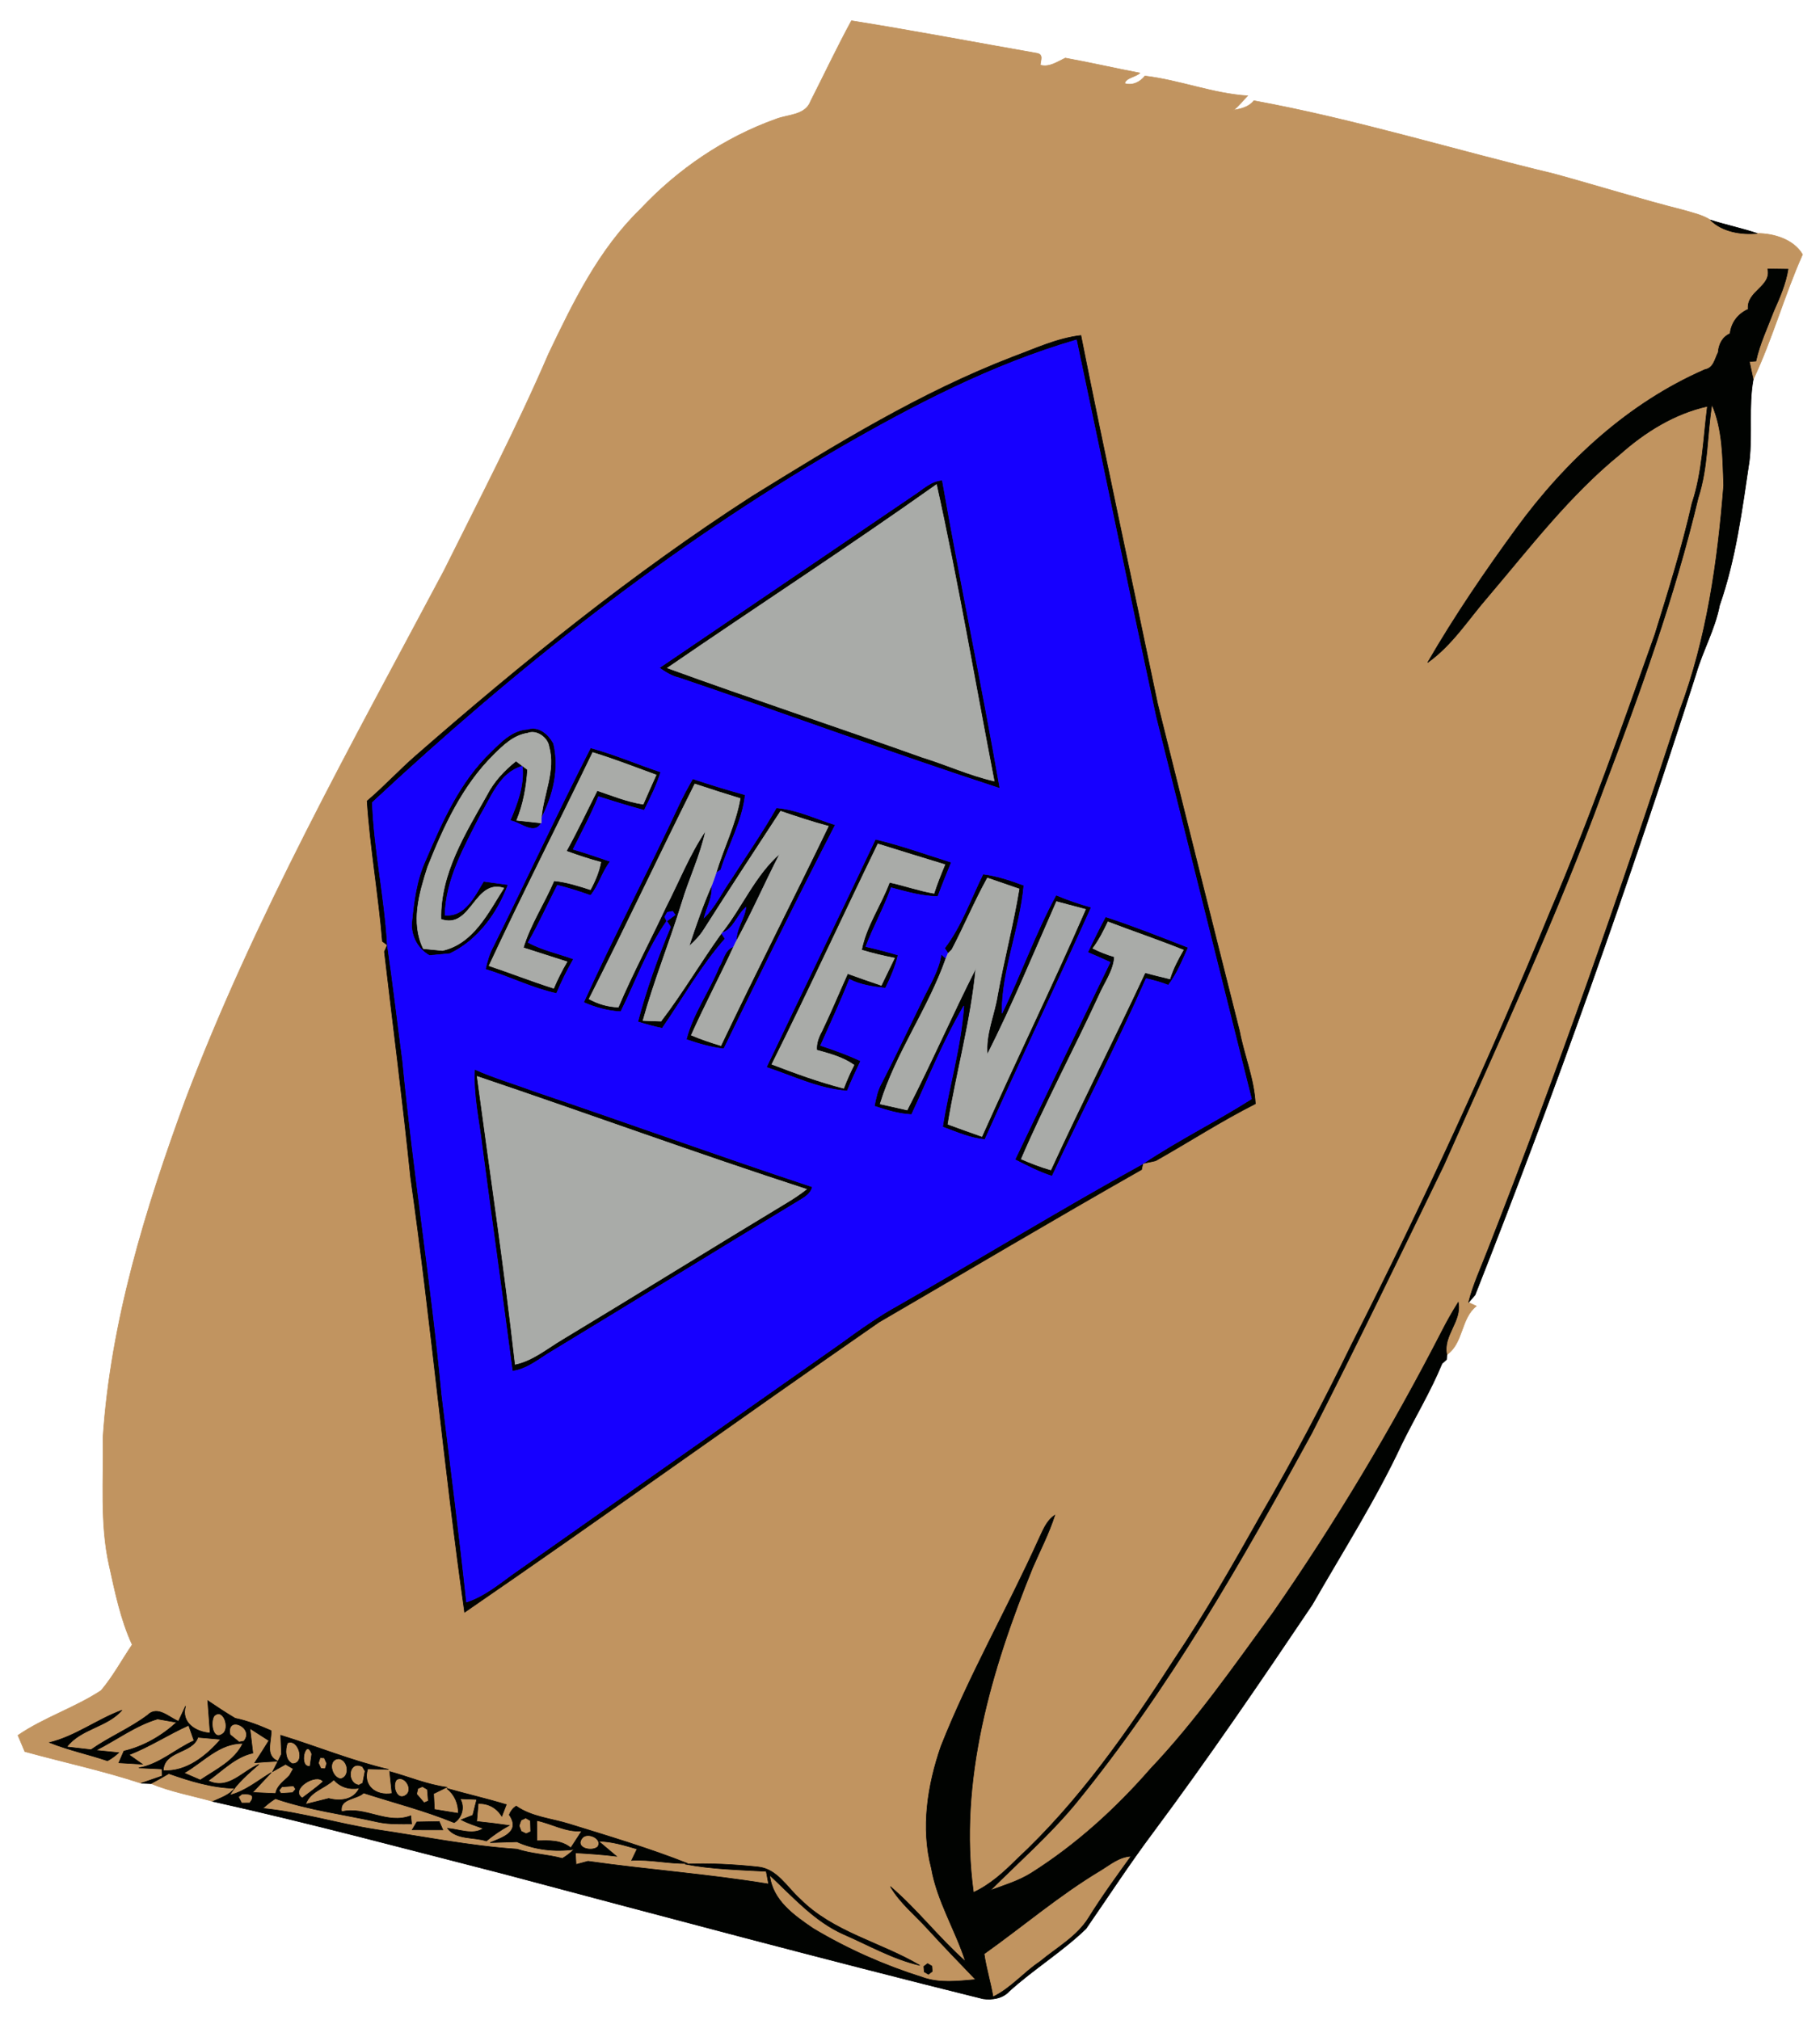 <?xml version="1.0" encoding="UTF-8" ?>
<!DOCTYPE svg PUBLIC "-//W3C//DTD SVG 1.1//EN" "http://www.w3.org/Graphics/SVG/1.1/DTD/svg11.dtd">
<svg width="300pt" height="333pt" viewBox="0 0 300 333" version="1.1" xmlns="http://www.w3.org/2000/svg">
<g id="#fefffcff">
</g>
<g id="#c19460ff">
<path fill="#c19460" stroke="#c19460" stroke-width="0.094" opacity="1.00" d=" M 140.35 3.42 C 150.57 5.05 160.74 6.99 170.93 8.78 C 172.04 8.98 171.51 9.96 171.48 10.73 C 172.98 11.15 174.31 10.17 175.60 9.57 C 179.71 10.31 183.78 11.25 187.88 12.04 C 187.19 12.72 185.57 12.81 185.39 13.76 C 186.68 14.16 187.93 13.53 188.73 12.53 C 194.44 13.20 199.92 15.43 205.65 15.79 C 204.87 16.57 204.22 17.49 203.33 18.15 C 204.57 17.95 205.86 17.65 206.68 16.60 C 223.37 19.65 239.61 24.69 256.10 28.64 C 263.24 30.59 270.30 32.81 277.48 34.63 C 279.00 35.08 280.59 35.41 281.94 36.27 C 283.90 38.23 286.99 38.71 289.65 38.48 C 292.35 38.47 295.65 39.45 297.12 41.95 C 294.11 48.70 292.15 55.91 288.99 62.57 C 288.77 61.58 288.56 60.59 288.36 59.60 L 289.44 59.52 C 290.07 56.66 291.35 53.98 292.38 51.26 C 293.37 49.05 294.35 46.79 294.74 44.38 C 293.90 44.36 292.22 44.34 291.38 44.33 C 292.07 47.25 287.84 47.99 288.16 50.98 C 286.48 51.75 285.39 53.14 285.17 55.00 C 283.89 55.57 283.32 56.76 283.21 58.10 C 282.65 59.17 282.48 60.67 281.04 60.92 C 268.44 66.41 258.07 76.01 250.03 87.01 C 244.79 94.18 239.78 101.53 235.33 109.22 C 239.41 106.33 242.08 102.02 245.32 98.31 C 252.20 90.21 258.72 81.66 267.00 74.91 C 271.13 71.23 275.99 68.19 281.44 66.98 C 280.75 72.33 280.63 77.79 278.91 82.95 C 277.26 90.27 275.00 97.42 272.79 104.58 C 267.36 119.86 262.00 135.17 255.61 150.08 C 245.66 174.36 234.68 198.20 222.81 221.60 C 218.15 231.17 213.20 240.59 207.83 249.78 C 203.30 257.82 198.73 265.86 193.58 273.52 C 185.99 285.31 177.88 296.97 167.56 306.55 C 165.44 308.66 163.20 310.70 160.46 311.97 C 157.94 293.58 163.37 275.29 170.23 258.41 C 171.47 255.55 172.92 252.77 173.87 249.78 C 172.43 250.73 171.87 252.41 171.15 253.89 C 165.98 265.32 159.70 276.23 155.09 287.92 C 152.89 294.31 151.78 301.33 153.52 307.97 C 154.47 313.40 157.46 318.14 159.14 323.34 C 154.77 319.47 151.21 314.79 146.77 311.00 C 148.34 313.72 150.84 315.70 152.93 318.01 C 155.51 320.83 158.17 323.59 160.82 326.34 C 157.91 326.58 154.89 326.99 152.07 325.97 C 145.78 323.99 139.70 321.30 134.04 317.91 C 130.90 315.77 127.31 313.27 126.88 309.13 C 130.69 312.66 134.21 316.72 139.07 318.88 C 143.20 320.67 147.18 322.98 151.61 323.99 C 145.15 320.17 137.31 318.52 131.88 313.05 C 129.71 311.12 128.09 308.05 124.90 307.76 C 120.92 307.34 116.90 307.13 112.90 307.30 C 117.31 308.15 121.82 308.24 126.30 308.49 C 126.39 309.01 126.59 310.06 126.69 310.58 C 116.82 308.95 106.82 308.23 96.93 306.83 L 94.95 307.36 C 94.93 306.88 94.88 305.93 94.85 305.45 C 97.11 305.58 99.37 305.73 101.62 306.01 C 100.88 305.39 99.41 304.15 98.67 303.53 C 100.85 303.55 102.94 304.21 105.01 304.81 C 104.79 305.28 104.34 306.22 104.11 306.69 C 107.21 306.51 110.25 307.27 113.34 307.19 C 106.98 304.68 100.43 302.73 93.91 300.71 C 90.95 299.77 87.69 299.56 85.08 297.73 C 84.55 298.09 84.17 298.57 83.94 299.17 C 85.89 302.04 82.74 302.93 80.80 303.76 C 81.90 303.73 84.10 303.65 85.20 303.62 C 88.12 304.95 91.46 305.31 94.62 304.88 C 94.04 305.45 93.40 305.94 92.70 306.36 C 90.23 305.70 87.64 305.63 85.21 304.83 C 77.42 304.31 69.73 302.75 62.01 301.61 C 55.74 300.64 49.64 298.73 43.33 298.12 C 43.96 297.52 44.65 296.98 45.39 296.51 C 50.90 298.40 56.69 299.11 62.35 300.38 C 64.16 300.76 66.01 300.68 67.85 300.68 L 67.71 299.33 C 63.77 300.83 60.23 297.71 56.30 298.66 C 55.92 296.44 58.79 296.68 59.94 295.58 C 64.92 297.19 70.02 298.48 74.87 300.47 C 76.14 299.68 76.67 297.91 75.84 296.53 C 76.52 296.56 77.89 296.61 78.58 296.64 C 78.42 297.29 78.09 298.59 77.93 299.24 L 76.02 299.99 C 77.17 300.61 78.42 300.98 79.65 301.43 C 77.95 302.57 75.66 301.54 73.76 301.40 C 75.23 303.33 78.06 302.80 80.17 303.49 C 81.34 302.52 82.60 301.66 83.94 300.93 C 82.16 300.67 80.37 300.46 78.58 300.27 C 78.64 299.53 78.77 298.05 78.83 297.31 C 80.50 297.29 81.80 297.98 82.72 299.41 C 82.90 298.93 83.27 297.97 83.46 297.49 C 80.22 296.50 76.91 295.75 73.65 294.82 C 74.93 295.85 75.56 297.29 75.55 298.93 C 74.24 298.72 72.92 298.50 71.61 298.29 C 71.57 297.64 71.51 296.34 71.48 295.69 C 72.02 295.42 73.10 294.89 73.64 294.63 C 70.39 294.19 67.37 292.90 64.23 292.04 C 64.33 292.94 64.51 294.75 64.61 295.65 C 61.97 296.10 59.74 294.39 60.62 291.60 C 61.47 291.62 63.18 291.67 64.04 291.69 C 57.97 290.26 52.21 287.89 46.27 286.06 C 46.30 286.83 46.36 288.38 46.40 289.16 C 46.25 289.45 45.96 290.04 45.82 290.34 C 43.59 289.39 44.82 287.01 44.68 285.29 C 42.76 284.45 40.81 283.68 38.76 283.26 C 37.22 282.34 35.72 281.36 34.24 280.35 C 34.38 282.12 34.50 283.90 34.64 285.69 C 32.28 285.53 29.78 283.98 30.59 281.24 C 30.30 281.87 29.71 283.12 29.42 283.75 C 27.87 283.14 25.98 281.10 24.34 282.73 C 21.41 284.94 18.00 286.33 15.01 288.44 C 14.01 288.32 12.01 288.10 11.01 287.98 C 13.34 284.95 17.64 284.76 20.10 281.93 C 16.00 283.44 12.46 286.21 8.17 287.26 C 11.28 288.51 14.56 289.20 17.72 290.27 C 18.40 289.90 19.01 289.45 19.57 288.93 C 18.63 288.83 16.75 288.65 15.81 288.55 C 19.19 286.85 22.33 284.46 25.97 283.38 C 26.75 283.51 28.32 283.79 29.11 283.93 C 26.65 286.18 23.67 287.90 20.42 288.67 C 20.21 289.15 19.79 290.12 19.58 290.60 C 20.55 290.66 22.50 290.77 23.47 290.83 C 22.92 290.44 21.82 289.67 21.27 289.28 C 24.69 287.96 27.76 285.92 31.10 284.43 C 31.32 285.06 31.76 286.32 31.98 286.95 C 28.88 288.35 26.32 290.83 22.88 291.44 C 23.84 291.48 25.75 291.57 26.71 291.62 L 26.74 292.77 C 25.87 293.07 24.13 293.67 23.26 293.97 C 16.98 291.90 10.48 290.51 4.09 288.75 C 3.81 288.08 3.24 286.74 2.96 286.07 C 7.26 283.12 12.33 281.54 16.67 278.68 C 18.64 276.35 20.08 273.64 21.79 271.13 C 19.86 266.95 18.96 262.41 17.97 257.95 C 16.46 251.07 17.10 243.99 16.97 237.00 C 18.25 217.85 23.95 199.36 30.52 181.43 C 42.02 151.06 57.98 122.69 73.18 94.08 C 79.07 82.22 85.19 70.48 90.43 58.32 C 94.48 49.84 98.69 41.15 105.52 34.52 C 111.70 27.91 119.39 22.67 127.93 19.62 C 129.89 18.86 132.75 19.03 133.62 16.68 C 135.87 12.26 137.98 7.77 140.35 3.42 M 166.93 58.84 C 151.68 64.71 137.73 73.31 123.89 81.87 C 104.29 94.52 86.12 109.22 68.57 124.55 C 65.80 126.96 63.31 129.68 60.51 132.05 C 61.03 139.80 62.39 147.46 63.03 155.19 L 63.85 155.79 L 63.85 155.79 L 63.36 156.88 C 64.81 169.29 66.41 181.68 67.68 194.11 C 71.06 217.95 73.19 241.95 76.58 265.79 C 99.49 250.05 122.04 233.79 144.89 217.96 C 159.31 209.57 173.66 201.05 188.17 192.81 L 188.38 191.85 L 188.46 191.79 C 188.97 191.68 189.98 191.47 190.48 191.36 C 195.97 188.26 201.29 184.81 206.93 181.96 C 206.72 177.83 205.08 174.00 204.32 169.97 C 199.77 151.98 195.29 133.97 190.80 115.96 C 186.59 95.74 182.20 75.55 178.17 55.30 C 174.23 55.76 170.61 57.48 166.93 58.84 M 68.71 300.35 C 68.51 300.67 68.13 301.32 67.94 301.65 C 69.63 301.65 71.31 301.65 73.00 301.66 C 72.85 301.32 72.55 300.62 72.40 300.28 C 71.48 300.30 69.63 300.33 68.71 300.35 M 152.27 324.17 L 152.34 325.06 L 153.04 325.47 L 153.67 324.99 L 153.60 324.11 L 152.90 323.70 L 152.27 324.17 Z" />
<path fill="#c19460" stroke="#c19460" stroke-width="0.094" opacity="1.00" d=" M 282.18 66.68 C 284.00 70.86 283.94 75.53 284.12 80.00 C 283.13 92.57 281.34 105.24 276.89 117.10 C 267.15 147.00 256.75 176.68 245.28 205.96 C 244.17 208.86 242.83 211.69 242.07 214.72 L 243.35 215.31 C 240.76 217.36 241.24 221.40 238.49 223.33 C 237.80 220.14 240.99 217.87 240.37 214.69 C 239.38 216.26 238.47 217.87 237.63 219.53 C 229.38 235.56 220.11 251.07 209.82 265.88 C 203.39 274.68 197.14 283.69 189.62 291.62 C 183.89 298.19 177.36 304.12 169.98 308.78 C 167.90 310.08 165.53 310.79 163.25 311.63 C 167.96 306.93 172.98 302.52 177.24 297.39 C 192.59 278.61 204.65 257.46 216.24 236.24 C 223.69 221.63 230.82 206.86 237.99 192.10 C 247.07 171.62 256.54 151.29 264.25 130.23 C 270.24 114.43 276.02 98.49 279.93 82.03 C 281.55 77.06 281.37 71.79 282.18 66.68 Z" />
<path fill="#c19460" stroke="#c19460" stroke-width="0.094" opacity="1.00" d=" M 35.31 282.86 C 36.82 281.49 37.94 284.88 36.74 285.79 C 35.05 287.09 34.61 283.83 35.31 282.86 Z" />
<path fill="#c19460" stroke="#c19460" stroke-width="0.094" opacity="1.00" d=" M 37.93 285.96 C 37.22 282.64 42.07 284.78 40.20 287.03 L 39.42 287.18 C 39.05 286.88 38.30 286.27 37.93 285.96 Z" />
<path fill="#c19460" stroke="#c19460" stroke-width="0.094" opacity="1.00" d=" M 41.20 284.94 C 41.98 285.44 43.54 286.44 44.32 286.94 C 43.56 288.17 42.79 289.38 41.99 290.59 C 43.26 290.48 44.54 290.40 45.82 290.34 C 45.60 290.77 45.16 291.62 44.94 292.05 C 45.47 291.75 46.54 291.15 47.07 290.85 L 48.34 291.59 C 48.18 291.87 47.87 292.42 47.71 292.69 C 46.87 293.61 45.65 294.31 45.44 295.66 C 44.49 295.62 42.59 295.53 41.64 295.49 C 42.41 294.67 43.95 293.03 44.72 292.20 C 42.49 293.53 40.45 295.29 37.87 295.93 C 39.11 293.91 40.93 292.40 42.68 290.85 C 39.91 291.98 37.65 295.17 34.32 293.56 C 36.67 291.90 38.77 289.64 41.68 289.00 C 41.56 287.99 41.32 285.96 41.20 284.94 Z" />
<path fill="#c19460" stroke="#c19460" stroke-width="0.094" opacity="1.00" d=" M 32.63 286.40 C 33.57 286.48 35.44 286.64 36.37 286.73 C 34.04 289.45 30.68 292.14 26.91 291.88 C 27.05 288.54 31.72 289.12 32.63 286.40 Z" />
<path fill="#c19460" stroke="#c19460" stroke-width="0.094" opacity="1.00" d=" M 47.38 287.34 C 49.20 286.48 50.44 290.74 48.21 290.75 C 46.98 290.21 46.98 288.41 47.38 287.34 Z" />
<path fill="#c19460" stroke="#c19460" stroke-width="0.094" opacity="1.00" d=" M 30.35 292.28 C 33.48 290.51 36.14 287.35 40.03 287.41 C 38.62 290.31 35.56 291.73 33.02 293.44 C 32.35 293.15 31.02 292.57 30.35 292.28 Z" />
<path fill="#c19460" stroke="#c19460" stroke-width="0.094" opacity="1.00" d=" M 51.10 291.16 C 49.13 291.48 50.39 286.31 51.39 289.15 C 51.32 289.65 51.17 290.66 51.10 291.16 Z" />
<path fill="#c19460" stroke="#c19460" stroke-width="0.094" opacity="1.00" d=" M 52.77 289.76 L 53.45 289.79 L 53.86 290.70 L 53.59 291.58 L 52.90 291.54 L 52.49 290.64 L 52.77 289.76 Z" />
<path fill="#c19460" stroke="#c19460" stroke-width="0.094" opacity="1.00" d=" M 56.15 293.24 C 54.65 293.03 53.92 290.09 55.80 289.93 C 57.39 290.05 57.79 292.88 56.15 293.24 Z" />
<path fill="#c19460" stroke="#c19460" stroke-width="0.094" opacity="1.00" d=" M 59.16 294.28 C 57.00 293.95 57.46 290.07 59.75 291.24 L 60.17 291.97 C 60.07 292.46 59.89 293.45 59.79 293.94 L 59.16 294.28 Z" />
<path fill="#c19460" stroke="#c19460" stroke-width="0.094" opacity="1.00" d=" M 24.89 294.03 C 25.88 293.50 26.87 292.95 27.83 292.38 C 31.34 293.62 34.93 294.72 38.68 294.81 C 37.77 295.94 36.36 296.38 35.09 296.97 C 31.69 296.02 28.17 295.38 24.89 294.03 Z" />
<path fill="#c19460" stroke="#c19460" stroke-width="0.094" opacity="1.00" d=" M 49.81 296.41 C 47.68 294.93 52.24 292.19 53.26 293.70 C 52.17 294.66 50.97 295.53 49.81 296.41 Z" />
<path fill="#c19460" stroke="#c19460" stroke-width="0.094" opacity="1.00" d=" M 65.36 293.40 C 66.64 292.56 68.16 294.92 66.97 295.88 C 65.47 297.05 64.56 294.42 65.36 293.40 Z" />
<path fill="#c19460" stroke="#c19460" stroke-width="0.094" opacity="1.00" d=" M 46.47 294.56 C 46.95 294.52 47.91 294.45 48.39 294.41 L 48.73 294.96 L 48.23 295.52 C 47.74 295.55 46.77 295.61 46.29 295.64 L 45.99 295.14 L 46.47 294.56 Z" />
<path fill="#c19460" stroke="#c19460" stroke-width="0.094" opacity="1.00" d=" M 50.39 297.43 C 51.11 295.30 53.54 294.85 55.02 293.41 C 56.12 294.61 57.52 295.06 59.22 294.78 C 58.30 296.76 56.02 296.97 54.19 296.48 C 53.24 296.72 51.34 297.20 50.39 297.43 Z" />
<path fill="#c19460" stroke="#c19460" stroke-width="0.094" opacity="1.00" d=" M 68.89 294.84 L 69.64 294.52 L 70.44 294.99 C 70.48 295.46 70.56 296.41 70.60 296.89 L 69.91 297.19 C 69.60 296.83 68.98 296.12 68.68 295.76 L 68.89 294.84 Z" />
<path fill="#c19460" stroke="#c19460" stroke-width="0.094" opacity="1.00" d=" M 39.31 296.23 L 39.84 295.78 C 41.61 295.62 42.05 296.11 41.16 297.23 L 39.83 297.24 C 39.70 296.99 39.44 296.48 39.31 296.23 Z" />
<path fill="#c19460" stroke="#c19460" stroke-width="0.094" opacity="1.00" d=" M 85.89 300.06 L 86.66 299.70 L 87.43 300.14 C 87.45 300.59 87.47 301.49 87.48 301.95 L 86.73 302.29 L 85.92 301.90 L 85.57 300.98 L 85.89 300.06 Z" />
<path fill="#c19460" stroke="#c19460" stroke-width="0.094" opacity="1.00" d=" M 88.48 300.12 C 90.99 300.64 93.23 302.05 95.89 301.85 C 95.44 302.54 94.54 303.93 94.09 304.62 C 92.49 303.30 90.44 303.41 88.50 303.46 C 88.50 302.62 88.49 300.95 88.48 300.12 Z" />
<path fill="#c19460" stroke="#c19460" stroke-width="0.094" opacity="1.00" d=" M 95.93 303.05 C 96.77 301.91 99.43 303.13 98.52 304.45 C 97.56 305.31 94.75 304.65 95.93 303.05 Z" />
<path fill="#c19460" stroke="#c19460" stroke-width="0.094" opacity="1.00" d=" M 181.40 308.35 C 182.98 307.39 184.46 306.10 186.44 306.00 C 184.04 309.32 181.63 312.63 179.47 316.11 C 177.53 319.26 174.18 321.07 171.41 323.38 C 168.72 325.17 166.63 327.77 163.69 329.18 C 163.29 326.79 162.56 324.48 162.22 322.10 C 168.63 317.54 174.64 312.40 181.40 308.35 Z" />
</g>
<g id="#010301ff">
<path fill="#010301" stroke="#010301" stroke-width="0.094" opacity="1.00" d=" M 281.94 36.27 C 284.49 37.09 287.12 37.62 289.65 38.48 C 286.99 38.71 283.90 38.23 281.94 36.27 Z" />
<path fill="#010301" stroke="#010301" stroke-width="0.094" opacity="1.00" d=" M 291.38 44.33 C 292.22 44.34 293.90 44.36 294.74 44.38 C 294.35 46.79 293.37 49.05 292.38 51.26 C 291.35 53.98 290.07 56.66 289.44 59.52 L 288.36 59.60 C 288.56 60.59 288.77 61.58 288.99 62.57 C 288.20 66.99 288.87 71.52 288.35 75.97 C 287.16 83.99 286.13 92.09 283.45 99.78 C 282.69 103.74 280.67 107.26 279.56 111.10 C 268.53 145.60 256.44 179.78 243.14 213.48 L 242.07 214.72 C 242.83 211.69 244.17 208.86 245.28 205.96 C 256.75 176.68 267.15 147.00 276.89 117.10 C 281.34 105.24 283.13 92.57 284.12 80.00 C 283.94 75.53 284.00 70.86 282.18 66.68 C 281.37 71.79 281.55 77.06 279.93 82.03 C 276.02 98.49 270.24 114.43 264.25 130.23 C 256.54 151.29 247.07 171.62 237.99 192.10 C 230.82 206.86 223.69 221.63 216.24 236.24 C 204.65 257.46 192.59 278.61 177.24 297.39 C 172.98 302.52 167.96 306.93 163.25 311.63 C 165.53 310.79 167.90 310.08 169.98 308.78 C 177.36 304.12 183.89 298.19 189.62 291.62 C 197.14 283.69 203.39 274.68 209.82 265.88 C 220.11 251.07 229.38 235.56 237.63 219.53 C 238.47 217.87 239.38 216.26 240.37 214.69 C 240.99 217.87 237.80 220.14 238.49 223.33 L 238.44 224.12 C 238.26 224.29 237.88 224.63 237.69 224.80 C 235.81 229.38 233.21 233.65 231.03 238.10 C 226.76 247.25 221.31 255.77 216.31 264.52 C 207.78 277.20 199.17 289.84 190.04 302.10 C 186.18 307.26 182.67 312.66 179.01 317.95 C 175.09 321.73 170.38 324.61 166.34 328.27 C 165.26 329.46 163.58 329.71 162.05 329.51 C 135.67 322.96 109.40 315.92 83.12 308.93 C 67.14 304.85 51.19 300.55 35.09 296.97 C 36.36 296.38 37.77 295.94 38.68 294.81 C 34.93 294.72 31.34 293.62 27.83 292.38 C 26.87 292.95 25.88 293.50 24.89 294.03 L 23.26 293.97 C 24.13 293.67 25.87 293.07 26.74 292.77 L 26.71 291.62 C 25.75 291.57 23.84 291.48 22.88 291.44 C 26.32 290.83 28.88 288.35 31.98 286.95 C 31.76 286.32 31.32 285.06 31.10 284.43 C 27.76 285.92 24.69 287.96 21.27 289.28 C 21.82 289.67 22.92 290.44 23.47 290.83 C 22.50 290.77 20.55 290.66 19.58 290.60 C 19.79 290.12 20.21 289.15 20.42 288.67 C 23.67 287.90 26.65 286.18 29.11 283.93 C 28.32 283.79 26.75 283.51 25.97 283.38 C 22.33 284.46 19.19 286.85 15.81 288.55 C 16.75 288.65 18.63 288.83 19.57 288.93 C 19.01 289.45 18.40 289.90 17.72 290.27 C 14.56 289.20 11.28 288.51 8.17 287.26 C 12.46 286.21 16.00 283.44 20.10 281.93 C 17.64 284.76 13.34 284.95 11.01 287.98 C 12.01 288.10 14.01 288.32 15.01 288.44 C 18.00 286.33 21.41 284.94 24.34 282.73 C 25.98 281.10 27.87 283.14 29.42 283.75 C 29.71 283.12 30.30 281.87 30.59 281.24 C 29.78 283.98 32.28 285.53 34.64 285.69 C 34.50 283.90 34.38 282.12 34.24 280.35 C 35.72 281.36 37.22 282.34 38.76 283.26 C 40.81 283.68 42.76 284.45 44.68 285.29 C 44.82 287.01 43.59 289.39 45.82 290.34 C 44.54 290.40 43.26 290.48 41.99 290.59 C 42.79 289.38 43.56 288.17 44.32 286.94 C 43.54 286.44 41.98 285.44 41.20 284.94 C 41.32 285.96 41.56 287.99 41.68 289.00 C 38.77 289.64 36.67 291.90 34.32 293.56 C 37.65 295.17 39.91 291.98 42.68 290.85 C 40.93 292.40 39.11 293.91 37.87 295.93 C 40.45 295.29 42.49 293.53 44.72 292.20 C 43.95 293.03 42.41 294.67 41.64 295.49 C 42.59 295.53 44.49 295.62 45.44 295.66 C 45.65 294.31 46.87 293.61 47.71 292.69 C 47.87 292.42 48.18 291.87 48.34 291.59 L 47.07 290.85 C 46.54 291.15 45.47 291.75 44.94 292.05 C 45.16 291.62 45.60 290.77 45.82 290.34 C 45.96 290.04 46.25 289.45 46.40 289.16 C 46.36 288.38 46.30 286.83 46.27 286.06 C 52.21 287.89 57.97 290.26 64.04 291.69 C 63.18 291.67 61.47 291.62 60.62 291.60 C 59.74 294.39 61.97 296.10 64.61 295.65 C 64.51 294.75 64.33 292.94 64.23 292.04 C 67.37 292.90 70.39 294.19 73.64 294.63 C 73.10 294.89 72.02 295.42 71.48 295.69 C 71.51 296.34 71.57 297.64 71.61 298.29 C 72.92 298.50 74.24 298.72 75.55 298.93 C 75.56 297.29 74.93 295.85 73.65 294.82 C 76.91 295.75 80.22 296.50 83.46 297.49 C 83.27 297.97 82.90 298.93 82.72 299.41 C 81.80 297.98 80.50 297.29 78.83 297.31 C 78.77 298.05 78.64 299.53 78.58 300.27 C 80.37 300.46 82.16 300.67 83.94 300.93 C 82.60 301.66 81.34 302.52 80.17 303.49 C 78.06 302.80 75.23 303.33 73.76 301.40 C 75.66 301.54 77.95 302.57 79.65 301.43 C 78.42 300.98 77.17 300.61 76.02 299.99 L 77.93 299.24 C 78.09 298.59 78.42 297.29 78.58 296.64 C 77.89 296.61 76.52 296.56 75.84 296.53 C 76.67 297.91 76.14 299.68 74.87 300.47 C 70.02 298.48 64.92 297.19 59.94 295.58 C 58.79 296.68 55.92 296.44 56.30 298.66 C 60.23 297.71 63.77 300.83 67.71 299.33 L 67.85 300.68 C 66.01 300.68 64.16 300.76 62.35 300.38 C 56.69 299.11 50.90 298.40 45.39 296.51 C 44.65 296.98 43.96 297.52 43.33 298.12 C 49.64 298.73 55.74 300.64 62.01 301.61 C 69.73 302.75 77.42 304.31 85.21 304.83 C 87.64 305.63 90.23 305.70 92.70 306.36 C 93.40 305.94 94.04 305.45 94.62 304.88 C 91.46 305.31 88.12 304.95 85.20 303.62 C 84.10 303.65 81.90 303.73 80.80 303.76 C 82.74 302.93 85.89 302.04 83.94 299.17 C 84.17 298.57 84.55 298.09 85.08 297.73 C 87.69 299.56 90.95 299.77 93.91 300.71 C 100.43 302.73 106.98 304.68 113.34 307.19 C 110.25 307.27 107.21 306.51 104.11 306.69 C 104.34 306.22 104.79 305.28 105.01 304.81 C 102.94 304.21 100.85 303.55 98.67 303.53 C 99.41 304.15 100.88 305.39 101.62 306.01 C 99.37 305.73 97.11 305.58 94.85 305.45 C 94.88 305.93 94.93 306.88 94.95 307.36 L 96.93 306.83 C 106.82 308.23 116.82 308.95 126.69 310.58 C 126.59 310.06 126.39 309.01 126.30 308.49 C 121.82 308.24 117.31 308.15 112.90 307.30 C 116.90 307.13 120.92 307.34 124.90 307.76 C 128.09 308.05 129.71 311.12 131.88 313.05 C 137.31 318.52 145.15 320.17 151.61 323.99 C 147.18 322.98 143.20 320.67 139.07 318.88 C 134.21 316.72 130.69 312.66 126.88 309.13 C 127.31 313.27 130.90 315.77 134.04 317.91 C 139.70 321.30 145.78 323.99 152.07 325.97 C 154.89 326.99 157.91 326.58 160.82 326.34 C 158.17 323.59 155.51 320.83 152.93 318.01 C 150.84 315.70 148.34 313.72 146.77 311.00 C 151.21 314.79 154.77 319.47 159.14 323.34 C 157.46 318.14 154.47 313.40 153.52 307.97 C 151.78 301.33 152.89 294.31 155.09 287.92 C 159.70 276.23 165.98 265.32 171.15 253.89 C 171.87 252.41 172.43 250.73 173.87 249.78 C 172.92 252.77 171.47 255.55 170.23 258.41 C 163.37 275.29 157.94 293.58 160.46 311.97 C 163.20 310.70 165.44 308.66 167.56 306.55 C 177.88 296.97 185.99 285.31 193.58 273.52 C 198.73 265.86 203.30 257.82 207.83 249.78 C 213.20 240.59 218.15 231.17 222.81 221.60 C 234.68 198.20 245.66 174.36 255.61 150.08 C 262.00 135.17 267.36 119.86 272.79 104.58 C 275.00 97.42 277.26 90.27 278.91 82.95 C 280.63 77.79 280.75 72.33 281.44 66.98 C 275.99 68.19 271.13 71.23 267.00 74.91 C 258.72 81.66 252.20 90.21 245.32 98.31 C 242.08 102.02 239.41 106.33 235.33 109.22 C 239.78 101.53 244.79 94.18 250.03 87.01 C 258.07 76.01 268.44 66.41 281.04 60.92 C 282.48 60.67 282.65 59.17 283.21 58.10 C 283.32 56.76 283.89 55.57 285.17 55.00 C 285.39 53.14 286.48 51.75 288.16 50.98 C 287.84 47.99 292.07 47.25 291.38 44.33 M 35.31 282.86 C 34.61 283.83 35.05 287.09 36.74 285.79 C 37.94 284.88 36.82 281.49 35.31 282.86 M 37.93 285.96 C 38.30 286.27 39.05 286.88 39.42 287.18 L 40.20 287.03 C 42.07 284.78 37.22 282.64 37.93 285.96 M 32.63 286.40 C 31.72 289.12 27.05 288.54 26.91 291.88 C 30.68 292.14 34.04 289.45 36.37 286.73 C 35.44 286.64 33.57 286.48 32.63 286.40 M 47.38 287.34 C 46.98 288.41 46.98 290.21 48.21 290.75 C 50.44 290.74 49.20 286.48 47.38 287.34 M 30.35 292.28 C 31.02 292.57 32.35 293.15 33.02 293.44 C 35.56 291.73 38.62 290.31 40.03 287.41 C 36.14 287.35 33.48 290.51 30.35 292.28 M 51.10 291.16 C 51.17 290.66 51.32 289.65 51.39 289.15 C 50.39 286.31 49.13 291.48 51.10 291.16 M 52.77 289.76 L 52.49 290.64 L 52.90 291.54 L 53.59 291.58 L 53.86 290.70 L 53.45 289.79 L 52.77 289.76 M 56.15 293.24 C 57.79 292.88 57.39 290.05 55.80 289.93 C 53.92 290.09 54.65 293.03 56.15 293.24 M 59.16 294.28 L 59.79 293.94 C 59.89 293.45 60.07 292.46 60.17 291.97 L 59.75 291.24 C 57.46 290.07 57.00 293.95 59.16 294.28 M 49.81 296.41 C 50.97 295.53 52.17 294.66 53.26 293.70 C 52.24 292.19 47.68 294.93 49.81 296.41 M 65.36 293.40 C 64.56 294.42 65.47 297.05 66.97 295.88 C 68.16 294.92 66.64 292.56 65.36 293.40 M 46.47 294.56 L 45.99 295.14 L 46.29 295.64 C 46.77 295.61 47.74 295.55 48.23 295.52 L 48.73 294.96 L 48.39 294.41 C 47.91 294.45 46.95 294.52 46.47 294.56 M 50.39 297.43 C 51.34 297.20 53.24 296.72 54.19 296.48 C 56.02 296.97 58.30 296.76 59.22 294.78 C 57.52 295.06 56.12 294.61 55.02 293.41 C 53.54 294.85 51.11 295.30 50.39 297.43 M 68.89 294.84 L 68.68 295.76 C 68.98 296.12 69.60 296.83 69.91 297.19 L 70.60 296.89 C 70.56 296.41 70.48 295.46 70.44 294.99 L 69.64 294.52 L 68.89 294.84 M 39.31 296.23 C 39.44 296.48 39.70 296.99 39.83 297.24 L 41.16 297.23 C 42.05 296.11 41.61 295.62 39.84 295.78 L 39.31 296.23 M 85.89 300.06 L 85.57 300.98 L 85.92 301.90 L 86.73 302.29 L 87.48 301.95 C 87.47 301.49 87.45 300.59 87.43 300.14 L 86.66 299.70 L 85.89 300.06 M 88.48 300.12 C 88.49 300.95 88.50 302.62 88.50 303.46 C 90.44 303.41 92.49 303.30 94.09 304.62 C 94.54 303.93 95.44 302.54 95.89 301.85 C 93.23 302.05 90.99 300.64 88.48 300.12 M 95.93 303.05 C 94.75 304.65 97.56 305.31 98.52 304.45 C 99.43 303.13 96.77 301.91 95.93 303.05 M 181.40 308.35 C 174.64 312.40 168.63 317.54 162.22 322.10 C 162.56 324.48 163.29 326.79 163.69 329.18 C 166.63 327.77 168.72 325.17 171.41 323.38 C 174.18 321.07 177.53 319.26 179.47 316.11 C 181.63 312.63 184.04 309.32 186.44 306.00 C 184.46 306.10 182.98 307.39 181.40 308.35 Z" />
<path fill="#010301" stroke="#010301" stroke-width="0.094" opacity="1.00" d=" M 166.93 58.84 C 170.61 57.48 174.23 55.76 178.17 55.30 C 182.20 75.55 186.59 95.74 190.80 115.96 C 195.29 133.97 199.77 151.98 204.32 169.97 C 205.08 174.00 206.72 177.83 206.93 181.96 C 201.29 184.81 195.97 188.26 190.48 191.36 C 189.98 191.47 188.97 191.68 188.46 191.79 C 194.22 187.94 200.45 184.87 206.29 181.16 C 201.02 160.14 195.79 139.11 190.52 118.10 C 186.07 97.43 181.83 76.71 177.44 56.03 C 163.57 60.07 150.66 66.78 138.19 73.98 C 110.32 90.19 84.91 110.34 61.37 132.29 C 61.66 140.17 63.40 147.91 63.85 155.79 L 63.03 155.19 C 62.39 147.46 61.03 139.80 60.51 132.05 C 63.31 129.68 65.80 126.96 68.57 124.55 C 86.12 109.22 104.29 94.52 123.89 81.87 C 137.73 73.31 151.68 64.71 166.93 58.84 Z" />
<path fill="#010301" stroke="#010301" stroke-width="0.094" opacity="1.00" d=" M 150.52 81.68 C 152.05 80.72 153.41 79.28 155.32 79.15 C 158.29 96.13 161.87 112.99 164.82 129.97 C 147.08 124.19 129.57 117.71 111.89 111.73 C 110.69 111.46 109.67 110.78 108.67 110.10 C 122.62 100.62 136.57 91.15 150.52 81.68 M 110.01 110.12 C 123.95 115.19 138.04 119.85 152.01 124.84 C 156.00 126.07 159.80 127.83 163.88 128.76 C 160.72 112.47 157.96 96.08 154.37 79.88 C 139.78 90.24 124.76 99.99 110.01 110.12 Z" />
<path fill="#010301" stroke="#010301" stroke-width="0.094" opacity="1.00" d=" M 80.93 123.93 C 82.61 122.27 84.45 120.36 86.96 120.22 C 88.85 119.62 90.41 121.05 91.24 122.56 C 92.26 126.76 91.17 131.16 89.23 134.92 C 89.53 130.95 91.62 127.08 90.49 123.05 C 90.27 121.60 88.43 120.25 86.98 120.86 C 84.69 121.19 82.97 122.86 81.41 124.42 C 76.22 129.52 73.14 136.27 70.49 142.93 C 69.12 147.22 67.68 152.08 69.78 156.39 C 70.56 156.47 72.14 156.62 72.93 156.70 C 78.03 155.57 80.49 150.42 83.05 146.40 C 78.16 144.84 77.72 153.31 72.69 151.54 C 72.53 144.03 76.70 137.39 80.26 131.06 C 81.40 128.83 83.11 127.01 85.05 125.46 C 85.68 125.93 86.32 126.40 86.96 126.88 C 86.77 129.74 86.26 132.57 85.17 135.23 C 86.18 135.34 88.20 135.56 89.21 135.67 C 88.07 137.82 85.74 135.51 84.08 135.28 C 85.29 132.45 86.43 129.44 86.10 126.31 C 82.35 127.37 80.99 131.39 79.17 134.41 C 76.54 139.58 73.49 144.92 73.35 150.86 C 76.68 151.19 78.26 147.63 79.72 145.29 C 81.06 145.47 82.41 145.65 83.75 145.84 C 82.02 150.52 78.76 155.03 74.15 157.21 C 73.31 157.29 71.62 157.44 70.78 157.52 C 68.86 156.43 67.71 154.31 67.87 152.10 C 68.20 148.63 68.65 145.11 70.11 141.90 C 72.86 135.47 75.78 128.83 80.93 123.93 Z" />
<path fill="#010301" stroke="#010301" stroke-width="0.094" opacity="1.00" d=" M 97.34 123.28 C 101.29 124.35 105.04 125.99 108.92 127.27 C 108.25 129.47 107.20 131.52 106.19 133.58 C 103.66 132.89 101.15 132.12 98.65 131.32 C 97.43 134.30 95.91 137.14 94.47 140.01 C 96.54 140.61 98.56 141.32 100.60 142.01 C 99.26 143.71 98.74 145.93 97.35 147.62 C 95.55 146.97 93.73 146.40 91.88 145.93 C 90.26 149.07 88.83 152.30 87.06 155.36 C 89.40 156.65 92.05 157.18 94.54 158.10 C 93.48 159.93 92.55 161.83 91.73 163.78 C 87.68 162.89 83.96 160.99 80.01 159.79 C 80.31 158.46 80.68 157.15 81.34 155.96 C 86.73 145.09 91.83 134.08 97.34 123.28 M 80.61 159.21 C 84.18 160.40 87.68 161.79 91.27 162.92 C 91.91 161.41 92.64 159.95 93.47 158.55 C 91.06 157.79 88.66 157.02 86.26 156.24 C 87.44 152.35 89.73 148.93 91.32 145.20 C 93.38 145.40 95.36 146.04 97.32 146.67 C 98.10 145.25 98.73 143.74 99.04 142.14 C 97.11 141.62 95.22 140.99 93.35 140.31 C 95.17 137.05 96.75 133.66 98.44 130.33 C 100.94 131.17 103.40 132.19 106.02 132.58 C 106.71 130.96 107.44 129.36 108.16 127.75 C 104.68 126.48 101.24 125.13 97.70 124.05 C 92.03 135.79 86.12 147.40 80.61 159.21 Z" />
<path fill="#010301" stroke="#010301" stroke-width="0.094" opacity="1.00" d=" M 114.18 128.38 C 117.04 129.34 119.93 130.23 122.84 131.03 C 122.36 135.38 120.11 139.25 118.82 143.38 L 118.02 143.94 C 119.26 139.80 121.26 135.92 122.01 131.63 C 119.51 130.86 117.02 130.07 114.53 129.24 C 108.65 141.01 103.05 152.93 97.10 164.68 C 98.59 165.50 100.22 165.98 101.92 166.03 C 104.30 160.42 107.19 155.04 109.76 149.53 C 111.92 145.32 113.65 140.87 116.31 136.94 C 115.44 141.06 113.57 144.87 112.37 148.89 C 110.37 155.38 107.80 161.69 105.99 168.24 C 106.73 168.27 108.21 168.32 108.95 168.35 C 112.52 163.68 115.49 158.60 118.92 153.83 L 119.51 154.76 C 115.55 159.27 112.57 164.58 109.16 169.51 C 107.79 169.24 106.45 168.85 105.13 168.45 C 106.53 163.12 108.39 157.88 110.53 152.80 L 109.90 151.84 C 110.24 151.58 110.94 151.07 111.29 150.82 L 110.87 150.23 L 110.01 150.39 L 109.57 151.16 L 109.90 151.84 C 106.70 156.40 104.80 161.79 102.33 166.78 C 100.19 166.67 98.14 166.10 96.20 165.25 C 101.13 154.34 106.77 143.75 111.82 132.88 C 112.52 131.34 113.35 129.85 114.18 128.38 Z" />
<path fill="#010301" stroke="#010301" stroke-width="0.094" opacity="1.00" d=" M 120.47 145.01 C 122.99 141.07 125.67 137.23 127.97 133.17 C 131.38 133.45 134.47 134.98 137.69 135.98 C 131.39 148.19 125.32 160.54 119.31 172.90 C 117.18 172.66 115.13 172.06 113.12 171.36 C 114.21 167.10 116.88 163.46 118.53 159.40 C 119.27 158.28 119.46 156.47 120.94 156.06 C 118.69 160.95 116.15 165.72 113.95 170.65 C 115.54 171.32 117.18 171.88 118.83 172.37 C 124.59 160.25 130.72 148.29 136.55 136.20 C 133.89 135.49 131.28 134.61 128.67 133.73 C 124.43 140.21 120.19 146.69 116.03 153.23 C 115.37 154.29 114.49 155.18 113.57 156.01 C 114.69 152.61 115.87 149.21 117.31 145.93 C 117.56 147.84 116.51 149.51 116.07 151.29 C 117.91 149.48 118.99 147.10 120.47 145.01 Z" />
<path fill="#010301" stroke="#010301" stroke-width="0.094" opacity="1.00" d=" M 144.30 138.35 C 148.55 139.35 152.66 140.85 156.82 142.15 C 156.05 144.02 155.29 145.89 154.59 147.79 C 151.95 147.77 149.42 147.01 146.89 146.34 C 145.71 149.66 143.97 152.75 142.72 156.05 C 144.50 156.45 146.28 156.92 148.03 157.44 C 147.61 159.35 146.80 161.14 145.96 162.90 C 143.92 162.67 141.86 162.39 140.01 161.44 C 138.55 165.13 136.87 168.73 135.26 172.35 C 137.50 173.10 139.73 173.89 141.87 174.90 C 141.10 176.53 140.33 178.17 139.65 179.84 C 135.00 179.54 130.71 177.38 126.32 175.95 C 132.28 163.40 138.38 150.92 144.30 138.35 M 144.71 139.12 C 138.85 151.21 133.23 163.43 127.23 175.45 C 131.11 176.94 135.04 178.37 139.07 179.41 C 139.57 178.10 140.14 176.82 140.77 175.57 C 138.93 174.27 136.75 173.70 134.62 173.11 C 134.54 172.00 134.93 170.97 135.46 170.01 C 136.97 166.88 138.29 163.66 139.72 160.50 C 141.56 161.17 143.41 161.81 145.27 162.44 C 146.00 160.94 146.72 159.44 147.45 157.94 C 145.61 157.58 143.80 157.15 142.02 156.61 C 142.78 152.62 145.23 149.23 146.62 145.46 C 149.09 145.99 151.47 146.85 153.96 147.27 C 154.48 145.66 155.11 144.09 155.76 142.53 C 152.07 141.40 148.38 140.28 144.71 139.12 Z" />
<path fill="#010301" stroke="#010301" stroke-width="0.094" opacity="1.00" d=" M 118.92 153.83 C 122.31 149.59 124.43 144.30 128.56 140.71 C 126.10 145.48 123.96 150.41 121.40 155.12 C 121.29 153.09 122.73 151.52 122.95 149.57 C 121.47 150.84 120.88 153.27 118.92 153.83 Z" />
<path fill="#010301" stroke="#010301" stroke-width="0.094" opacity="1.00" d=" M 162.04 144.09 C 164.36 144.38 166.58 145.14 168.77 145.95 C 168.14 153.08 165.13 159.85 165.16 167.05 C 168.29 160.63 170.65 153.82 174.08 147.55 C 175.96 148.36 177.91 149.01 179.88 149.57 C 174.13 162.37 168.08 175.05 162.34 187.86 C 159.89 187.63 157.65 186.62 155.37 185.78 C 156.42 179.11 158.42 172.58 158.87 165.83 C 155.52 171.54 153.04 177.74 150.26 183.74 C 148.14 183.64 146.11 183.01 144.12 182.35 C 144.40 181.01 144.65 179.65 145.36 178.46 C 147.65 173.99 149.79 169.45 152.00 164.94 C 153.19 162.46 154.73 160.08 155.15 157.31 C 155.35 157.48 155.73 157.82 155.93 157.99 C 153.03 166.28 147.66 173.57 145.08 181.99 C 146.19 182.24 148.42 182.74 149.53 182.99 C 153.49 175.29 156.94 167.34 160.85 159.63 C 160.04 168.31 157.64 176.75 156.25 185.34 C 158.11 186.03 159.98 186.69 161.85 187.35 C 167.45 174.82 173.46 162.49 178.94 149.91 C 177.34 149.49 175.75 149.06 174.15 148.63 C 170.43 157.08 166.90 165.62 162.74 173.86 C 162.42 170.46 163.93 167.30 164.44 164.00 C 165.50 158.15 167.03 152.40 167.99 146.54 C 166.25 145.93 164.50 145.34 162.76 144.74 C 160.63 148.59 158.94 152.66 156.90 156.55 C 156.74 156.71 156.43 157.02 156.27 157.17 C 156.13 156.95 155.84 156.52 155.70 156.31 C 158.48 152.68 160.01 148.19 162.04 144.09 Z" />
<path fill="#010301" stroke="#010301" stroke-width="0.094" opacity="1.00" d=" M 182.23 151.13 C 186.84 152.64 191.35 154.43 195.86 156.19 C 194.90 158.33 194.02 160.54 192.58 162.41 C 191.39 161.94 190.15 161.60 188.92 161.32 C 184.07 172.32 178.50 183.00 173.42 193.90 C 171.28 193.22 169.29 192.18 167.30 191.17 C 172.48 180.30 177.74 169.46 182.99 158.63 C 181.77 158.06 180.54 157.52 179.29 157.00 C 180.22 155.02 181.20 153.06 182.23 151.13 M 180.14 156.34 C 181.28 156.91 182.47 157.38 183.70 157.74 C 183.54 160.09 182.05 162.01 181.15 164.11 C 176.98 173.15 172.27 181.93 168.34 191.08 C 169.93 191.76 171.54 192.40 173.21 192.87 C 178.22 181.95 183.67 171.23 188.75 160.35 C 190.11 160.72 191.47 161.05 192.84 161.38 C 193.35 159.69 194.19 158.13 195.06 156.61 C 190.96 154.96 186.76 153.55 182.63 151.97 C 181.91 153.48 181.15 154.99 180.14 156.34 Z" />
<path fill="#010301" stroke="#010301" stroke-width="0.094" opacity="1.00" d=" M 63.85 155.79 C 64.79 162.16 65.52 168.56 66.37 174.94 C 68.13 193.32 71.09 211.55 72.82 229.93 C 74.22 241.32 75.67 252.70 76.90 264.10 C 79.78 263.16 82.12 261.22 84.53 259.48 C 102.54 246.83 120.50 234.13 138.51 221.49 C 141.62 219.23 144.75 216.99 148.12 215.14 C 161.58 207.44 174.81 199.34 188.38 191.85 L 188.17 192.81 C 173.66 201.05 159.31 209.57 144.89 217.96 C 122.04 233.79 99.49 250.05 76.58 265.79 C 73.19 241.95 71.06 217.95 67.68 194.11 C 66.41 181.68 64.81 169.29 63.36 156.88 L 63.85 155.79 Z" />
<path fill="#010301" stroke="#010301" stroke-width="0.094" opacity="1.00" d=" M 78.23 176.27 C 81.40 177.70 84.75 178.66 88.01 179.88 C 103.34 185.06 118.56 190.58 133.92 195.66 C 133.68 196.65 132.86 197.25 132.04 197.74 C 118.33 206.02 104.71 214.45 91.01 222.74 C 88.90 223.97 86.97 225.71 84.46 226.04 C 82.85 213.72 81.11 201.42 79.49 189.11 C 79.00 184.84 77.98 180.60 78.23 176.27 M 78.65 177.45 C 80.77 193.26 83.14 209.05 84.92 224.91 C 87.83 224.29 90.15 222.32 92.65 220.83 C 105.09 213.33 117.43 205.65 129.87 198.15 C 130.94 197.51 131.96 196.81 132.94 196.05 C 114.75 190.14 96.77 183.56 78.65 177.45 Z" />
<path fill="#010301" stroke="#010301" stroke-width="0.094" opacity="1.00" d=" M 68.71 300.35 C 69.63 300.33 71.48 300.30 72.40 300.28 C 72.55 300.62 72.85 301.32 73.00 301.66 C 71.31 301.65 69.63 301.65 67.94 301.65 C 68.13 301.32 68.51 300.67 68.71 300.35 Z" />
<path fill="#010301" stroke="#010301" stroke-width="0.094" opacity="1.00" d=" M 152.27 324.17 L 152.90 323.70 L 153.60 324.11 L 153.67 324.99 L 153.04 325.47 L 152.34 325.06 L 152.27 324.17 Z" />
</g>
<g id="#1600ffff">
<path fill="#1600ff" stroke="#1600ff" stroke-width="0.094" opacity="1.00" d=" M 138.19 73.98 C 150.66 66.78 163.57 60.07 177.44 56.03 C 181.83 76.71 186.07 97.43 190.52 118.10 C 195.79 139.11 201.02 160.14 206.29 181.16 C 200.45 184.87 194.22 187.94 188.46 191.79 L 188.38 191.85 C 174.81 199.34 161.58 207.44 148.12 215.14 C 144.75 216.99 141.62 219.23 138.51 221.49 C 120.50 234.13 102.54 246.83 84.53 259.48 C 82.12 261.22 79.78 263.16 76.90 264.10 C 75.67 252.70 74.22 241.32 72.82 229.93 C 71.09 211.55 68.13 193.32 66.37 174.94 C 65.52 168.56 64.79 162.16 63.85 155.79 L 63.85 155.79 C 63.40 147.91 61.66 140.17 61.37 132.29 C 84.91 110.34 110.32 90.19 138.19 73.98 M 150.52 81.68 C 136.57 91.15 122.62 100.62 108.67 110.10 C 109.67 110.78 110.69 111.46 111.89 111.73 C 129.57 117.71 147.08 124.19 164.82 129.97 C 161.87 112.99 158.29 96.13 155.32 79.15 C 153.41 79.28 152.05 80.72 150.52 81.68 M 80.93 123.93 C 75.78 128.83 72.86 135.47 70.11 141.90 C 68.65 145.11 68.20 148.63 67.87 152.10 C 67.71 154.31 68.86 156.43 70.78 157.52 C 71.62 157.44 73.31 157.29 74.15 157.21 C 78.76 155.03 82.02 150.52 83.75 145.84 C 82.41 145.65 81.06 145.47 79.72 145.29 C 78.26 147.63 76.68 151.19 73.35 150.86 C 73.49 144.92 76.54 139.58 79.17 134.41 C 80.99 131.39 82.35 127.37 86.10 126.31 C 86.43 129.44 85.29 132.45 84.08 135.28 C 85.74 135.51 88.07 137.82 89.21 135.67 L 89.23 134.92 C 91.17 131.16 92.26 126.76 91.24 122.56 C 90.41 121.05 88.85 119.62 86.96 120.22 C 84.45 120.36 82.61 122.27 80.93 123.93 M 97.34 123.28 C 91.83 134.08 86.73 145.09 81.34 155.96 C 80.68 157.15 80.31 158.46 80.01 159.79 C 83.96 160.99 87.68 162.89 91.73 163.78 C 92.55 161.83 93.48 159.93 94.54 158.10 C 92.05 157.18 89.40 156.65 87.06 155.36 C 88.83 152.30 90.26 149.07 91.88 145.93 C 93.73 146.40 95.55 146.97 97.35 147.62 C 98.74 145.93 99.26 143.71 100.60 142.01 C 98.56 141.32 96.54 140.61 94.47 140.01 C 95.91 137.14 97.43 134.30 98.65 131.32 C 101.15 132.12 103.66 132.89 106.19 133.58 C 107.20 131.52 108.25 129.47 108.92 127.27 C 105.04 125.99 101.29 124.35 97.34 123.28 M 114.18 128.38 C 113.35 129.85 112.52 131.34 111.82 132.88 C 106.77 143.75 101.13 154.34 96.20 165.25 C 98.14 166.10 100.19 166.67 102.33 166.78 C 104.80 161.79 106.70 156.40 109.90 151.84 L 110.53 152.80 C 108.39 157.88 106.53 163.12 105.13 168.45 C 106.45 168.85 107.79 169.24 109.16 169.51 C 112.57 164.58 115.55 159.27 119.51 154.76 L 118.92 153.83 C 120.88 153.27 121.47 150.84 122.95 149.57 C 122.73 151.52 121.29 153.09 121.40 155.12 L 121.28 155.34 C 121.19 155.52 121.02 155.88 120.94 156.06 C 119.46 156.47 119.27 158.28 118.53 159.40 C 116.88 163.46 114.21 167.10 113.12 171.36 C 115.13 172.06 117.18 172.66 119.31 172.90 C 125.32 160.54 131.39 148.19 137.69 135.98 C 134.47 134.98 131.38 133.45 127.97 133.17 C 125.67 137.23 122.99 141.07 120.47 145.01 C 118.99 147.10 117.91 149.48 116.07 151.29 C 116.51 149.51 117.56 147.84 117.31 145.93 C 117.57 145.28 117.79 144.61 118.02 143.94 L 118.82 143.38 C 120.11 139.25 122.36 135.38 122.84 131.03 C 119.93 130.23 117.04 129.34 114.18 128.38 M 144.30 138.35 C 138.38 150.92 132.28 163.40 126.32 175.95 C 130.71 177.38 135.00 179.54 139.65 179.84 C 140.33 178.17 141.10 176.53 141.87 174.90 C 139.73 173.89 137.50 173.10 135.26 172.35 C 136.87 168.73 138.55 165.13 140.01 161.44 C 141.86 162.39 143.92 162.67 145.96 162.90 C 146.80 161.14 147.61 159.35 148.03 157.44 C 146.28 156.92 144.50 156.45 142.72 156.05 C 143.97 152.75 145.71 149.66 146.89 146.34 C 149.42 147.01 151.95 147.77 154.59 147.79 C 155.29 145.89 156.05 144.02 156.82 142.15 C 152.66 140.85 148.55 139.35 144.30 138.35 M 162.04 144.09 C 160.01 148.19 158.48 152.68 155.70 156.31 C 155.84 156.52 156.13 156.95 156.27 157.17 L 155.93 157.99 C 155.73 157.82 155.35 157.48 155.15 157.31 C 154.73 160.08 153.19 162.46 152.00 164.94 C 149.79 169.45 147.65 173.99 145.36 178.46 C 144.65 179.65 144.40 181.01 144.12 182.35 C 146.11 183.01 148.14 183.64 150.26 183.74 C 153.04 177.74 155.52 171.54 158.87 165.83 C 158.42 172.58 156.42 179.11 155.37 185.78 C 157.65 186.62 159.89 187.63 162.34 187.86 C 168.08 175.05 174.13 162.37 179.88 149.57 C 177.91 149.01 175.96 148.36 174.08 147.55 C 170.65 153.82 168.29 160.63 165.16 167.05 C 165.13 159.85 168.14 153.08 168.77 145.95 C 166.58 145.14 164.36 144.38 162.04 144.09 M 182.23 151.13 C 181.20 153.06 180.22 155.02 179.29 157.00 C 180.54 157.52 181.77 158.06 182.99 158.63 C 177.74 169.46 172.48 180.30 167.30 191.17 C 169.29 192.18 171.28 193.22 173.42 193.90 C 178.50 183.00 184.07 172.32 188.92 161.32 C 190.15 161.60 191.39 161.94 192.58 162.41 C 194.02 160.54 194.90 158.33 195.86 156.19 C 191.35 154.43 186.84 152.64 182.23 151.13 M 78.23 176.27 C 77.98 180.60 79.00 184.84 79.49 189.11 C 81.11 201.42 82.85 213.72 84.46 226.04 C 86.97 225.71 88.90 223.97 91.01 222.74 C 104.71 214.45 118.33 206.02 132.04 197.74 C 132.86 197.25 133.68 196.65 133.92 195.66 C 118.56 190.58 103.34 185.06 88.01 179.88 C 84.75 178.66 81.40 177.70 78.23 176.27 Z" />
<path fill="#1600ff" stroke="#1600ff" stroke-width="0.094" opacity="1.00" d=" M 110.01 150.39 L 110.87 150.23 L 111.29 150.82 C 110.94 151.07 110.24 151.58 109.90 151.84 L 109.57 151.16 L 110.01 150.39 Z" />
</g>
<g id="#a9aba8ff">
<path fill="#a9aba8" stroke="#a9aba8" stroke-width="0.094" opacity="1.00" d=" M 110.01 110.12 C 124.76 99.99 139.78 90.24 154.37 79.88 C 157.96 96.08 160.72 112.47 163.88 128.76 C 159.80 127.83 156.00 126.07 152.01 124.84 C 138.04 119.85 123.95 115.19 110.01 110.12 Z" />
<path fill="#a9aba8" stroke="#a9aba8" stroke-width="0.094" opacity="1.00" d=" M 81.41 124.42 C 82.97 122.86 84.69 121.19 86.98 120.86 C 88.43 120.25 90.27 121.60 90.49 123.05 C 91.62 127.08 89.53 130.95 89.23 134.92 L 89.21 135.67 C 88.20 135.56 86.18 135.34 85.17 135.23 C 86.26 132.57 86.77 129.74 86.96 126.88 C 86.32 126.40 85.68 125.93 85.05 125.46 C 83.11 127.01 81.40 128.83 80.26 131.06 C 76.70 137.39 72.53 144.03 72.69 151.54 C 77.72 153.31 78.16 144.84 83.05 146.40 C 80.49 150.42 78.03 155.57 72.93 156.70 C 72.14 156.62 70.56 156.47 69.78 156.39 C 67.68 152.08 69.12 147.22 70.49 142.93 C 73.14 136.27 76.22 129.52 81.41 124.42 Z" />
<path fill="#a9aba8" stroke="#a9aba8" stroke-width="0.094" opacity="1.00" d=" M 80.61 159.21 C 86.12 147.40 92.03 135.79 97.70 124.05 C 101.24 125.13 104.68 126.48 108.16 127.75 C 107.44 129.36 106.71 130.96 106.02 132.58 C 103.40 132.19 100.94 131.17 98.44 130.33 C 96.75 133.66 95.17 137.05 93.35 140.31 C 95.22 140.99 97.11 141.62 99.04 142.14 C 98.73 143.74 98.10 145.25 97.32 146.67 C 95.36 146.04 93.38 145.40 91.32 145.20 C 89.73 148.93 87.44 152.35 86.26 156.24 C 88.66 157.02 91.06 157.79 93.47 158.55 C 92.64 159.95 91.91 161.41 91.27 162.92 C 87.68 161.79 84.18 160.40 80.61 159.21 Z" />
<path fill="#a9aba8" stroke="#a9aba8" stroke-width="0.094" opacity="1.00" d=" M 97.10 164.68 C 103.05 152.93 108.65 141.01 114.53 129.24 C 117.02 130.07 119.51 130.86 122.01 131.63 C 121.26 135.92 119.26 139.80 118.02 143.94 C 117.79 144.61 117.57 145.28 117.31 145.93 C 115.87 149.21 114.69 152.61 113.57 156.01 C 114.49 155.18 115.37 154.29 116.03 153.23 C 120.19 146.69 124.43 140.21 128.67 133.73 C 131.28 134.61 133.89 135.49 136.55 136.20 C 130.72 148.29 124.59 160.25 118.83 172.37 C 117.18 171.88 115.54 171.32 113.95 170.65 C 116.15 165.72 118.69 160.95 120.94 156.06 C 121.02 155.88 121.19 155.52 121.28 155.34 L 121.40 155.12 C 123.96 150.41 126.10 145.48 128.56 140.71 C 124.43 144.30 122.31 149.59 118.92 153.83 C 115.49 158.60 112.52 163.68 108.95 168.35 C 108.21 168.32 106.73 168.27 105.99 168.24 C 107.80 161.69 110.37 155.38 112.37 148.89 C 113.57 144.87 115.44 141.06 116.31 136.94 C 113.65 140.87 111.92 145.32 109.76 149.53 C 107.19 155.04 104.30 160.42 101.92 166.03 C 100.22 165.98 98.59 165.50 97.10 164.68 Z" />
<path fill="#a9aba8" stroke="#a9aba8" stroke-width="0.094" opacity="1.00" d=" M 144.71 139.12 C 148.38 140.28 152.07 141.40 155.76 142.53 C 155.11 144.09 154.48 145.66 153.96 147.27 C 151.47 146.85 149.09 145.99 146.62 145.46 C 145.23 149.23 142.78 152.62 142.02 156.61 C 143.80 157.15 145.61 157.58 147.45 157.94 C 146.72 159.44 146.00 160.94 145.27 162.44 C 143.41 161.81 141.56 161.17 139.72 160.50 C 138.29 163.66 136.97 166.88 135.46 170.01 C 134.93 170.97 134.54 172.00 134.62 173.11 C 136.75 173.70 138.93 174.27 140.77 175.57 C 140.14 176.82 139.57 178.10 139.07 179.41 C 135.04 178.37 131.11 176.94 127.23 175.45 C 133.23 163.43 138.85 151.21 144.71 139.12 Z" />
<path fill="#a9aba8" stroke="#a9aba8" stroke-width="0.094" opacity="1.00" d=" M 162.76 144.74 C 164.50 145.34 166.25 145.93 167.99 146.54 C 167.03 152.40 165.50 158.15 164.44 164.00 C 163.93 167.30 162.42 170.46 162.74 173.86 C 166.90 165.62 170.43 157.08 174.15 148.63 C 175.75 149.06 177.34 149.49 178.94 149.91 C 173.46 162.49 167.45 174.82 161.85 187.35 C 159.98 186.69 158.11 186.03 156.25 185.34 C 157.64 176.75 160.04 168.31 160.85 159.63 C 156.94 167.34 153.49 175.29 149.53 182.99 C 148.42 182.74 146.19 182.24 145.08 181.99 C 147.66 173.57 153.03 166.28 155.93 157.99 L 156.27 157.17 C 156.43 157.02 156.74 156.71 156.90 156.55 C 158.94 152.66 160.63 148.59 162.76 144.74 Z" />
<path fill="#a9aba8" stroke="#a9aba8" stroke-width="0.094" opacity="1.00" d=" M 180.14 156.34 C 181.15 154.99 181.91 153.48 182.63 151.97 C 186.76 153.55 190.96 154.96 195.06 156.61 C 194.19 158.13 193.35 159.69 192.84 161.38 C 191.47 161.05 190.11 160.72 188.75 160.35 C 183.67 171.23 178.22 181.95 173.21 192.87 C 171.54 192.40 169.93 191.76 168.34 191.08 C 172.27 181.93 176.98 173.15 181.15 164.11 C 182.05 162.01 183.54 160.09 183.70 157.74 C 182.47 157.38 181.28 156.91 180.14 156.34 Z" />
<path fill="#a9aba8" stroke="#a9aba8" stroke-width="0.094" opacity="1.00" d=" M 78.65 177.45 C 96.77 183.56 114.75 190.14 132.94 196.05 C 131.96 196.81 130.94 197.51 129.87 198.15 C 117.43 205.65 105.09 213.33 92.65 220.83 C 90.15 222.32 87.83 224.29 84.92 224.91 C 83.14 209.05 80.77 193.26 78.65 177.45 Z" />
</g>
</svg>
